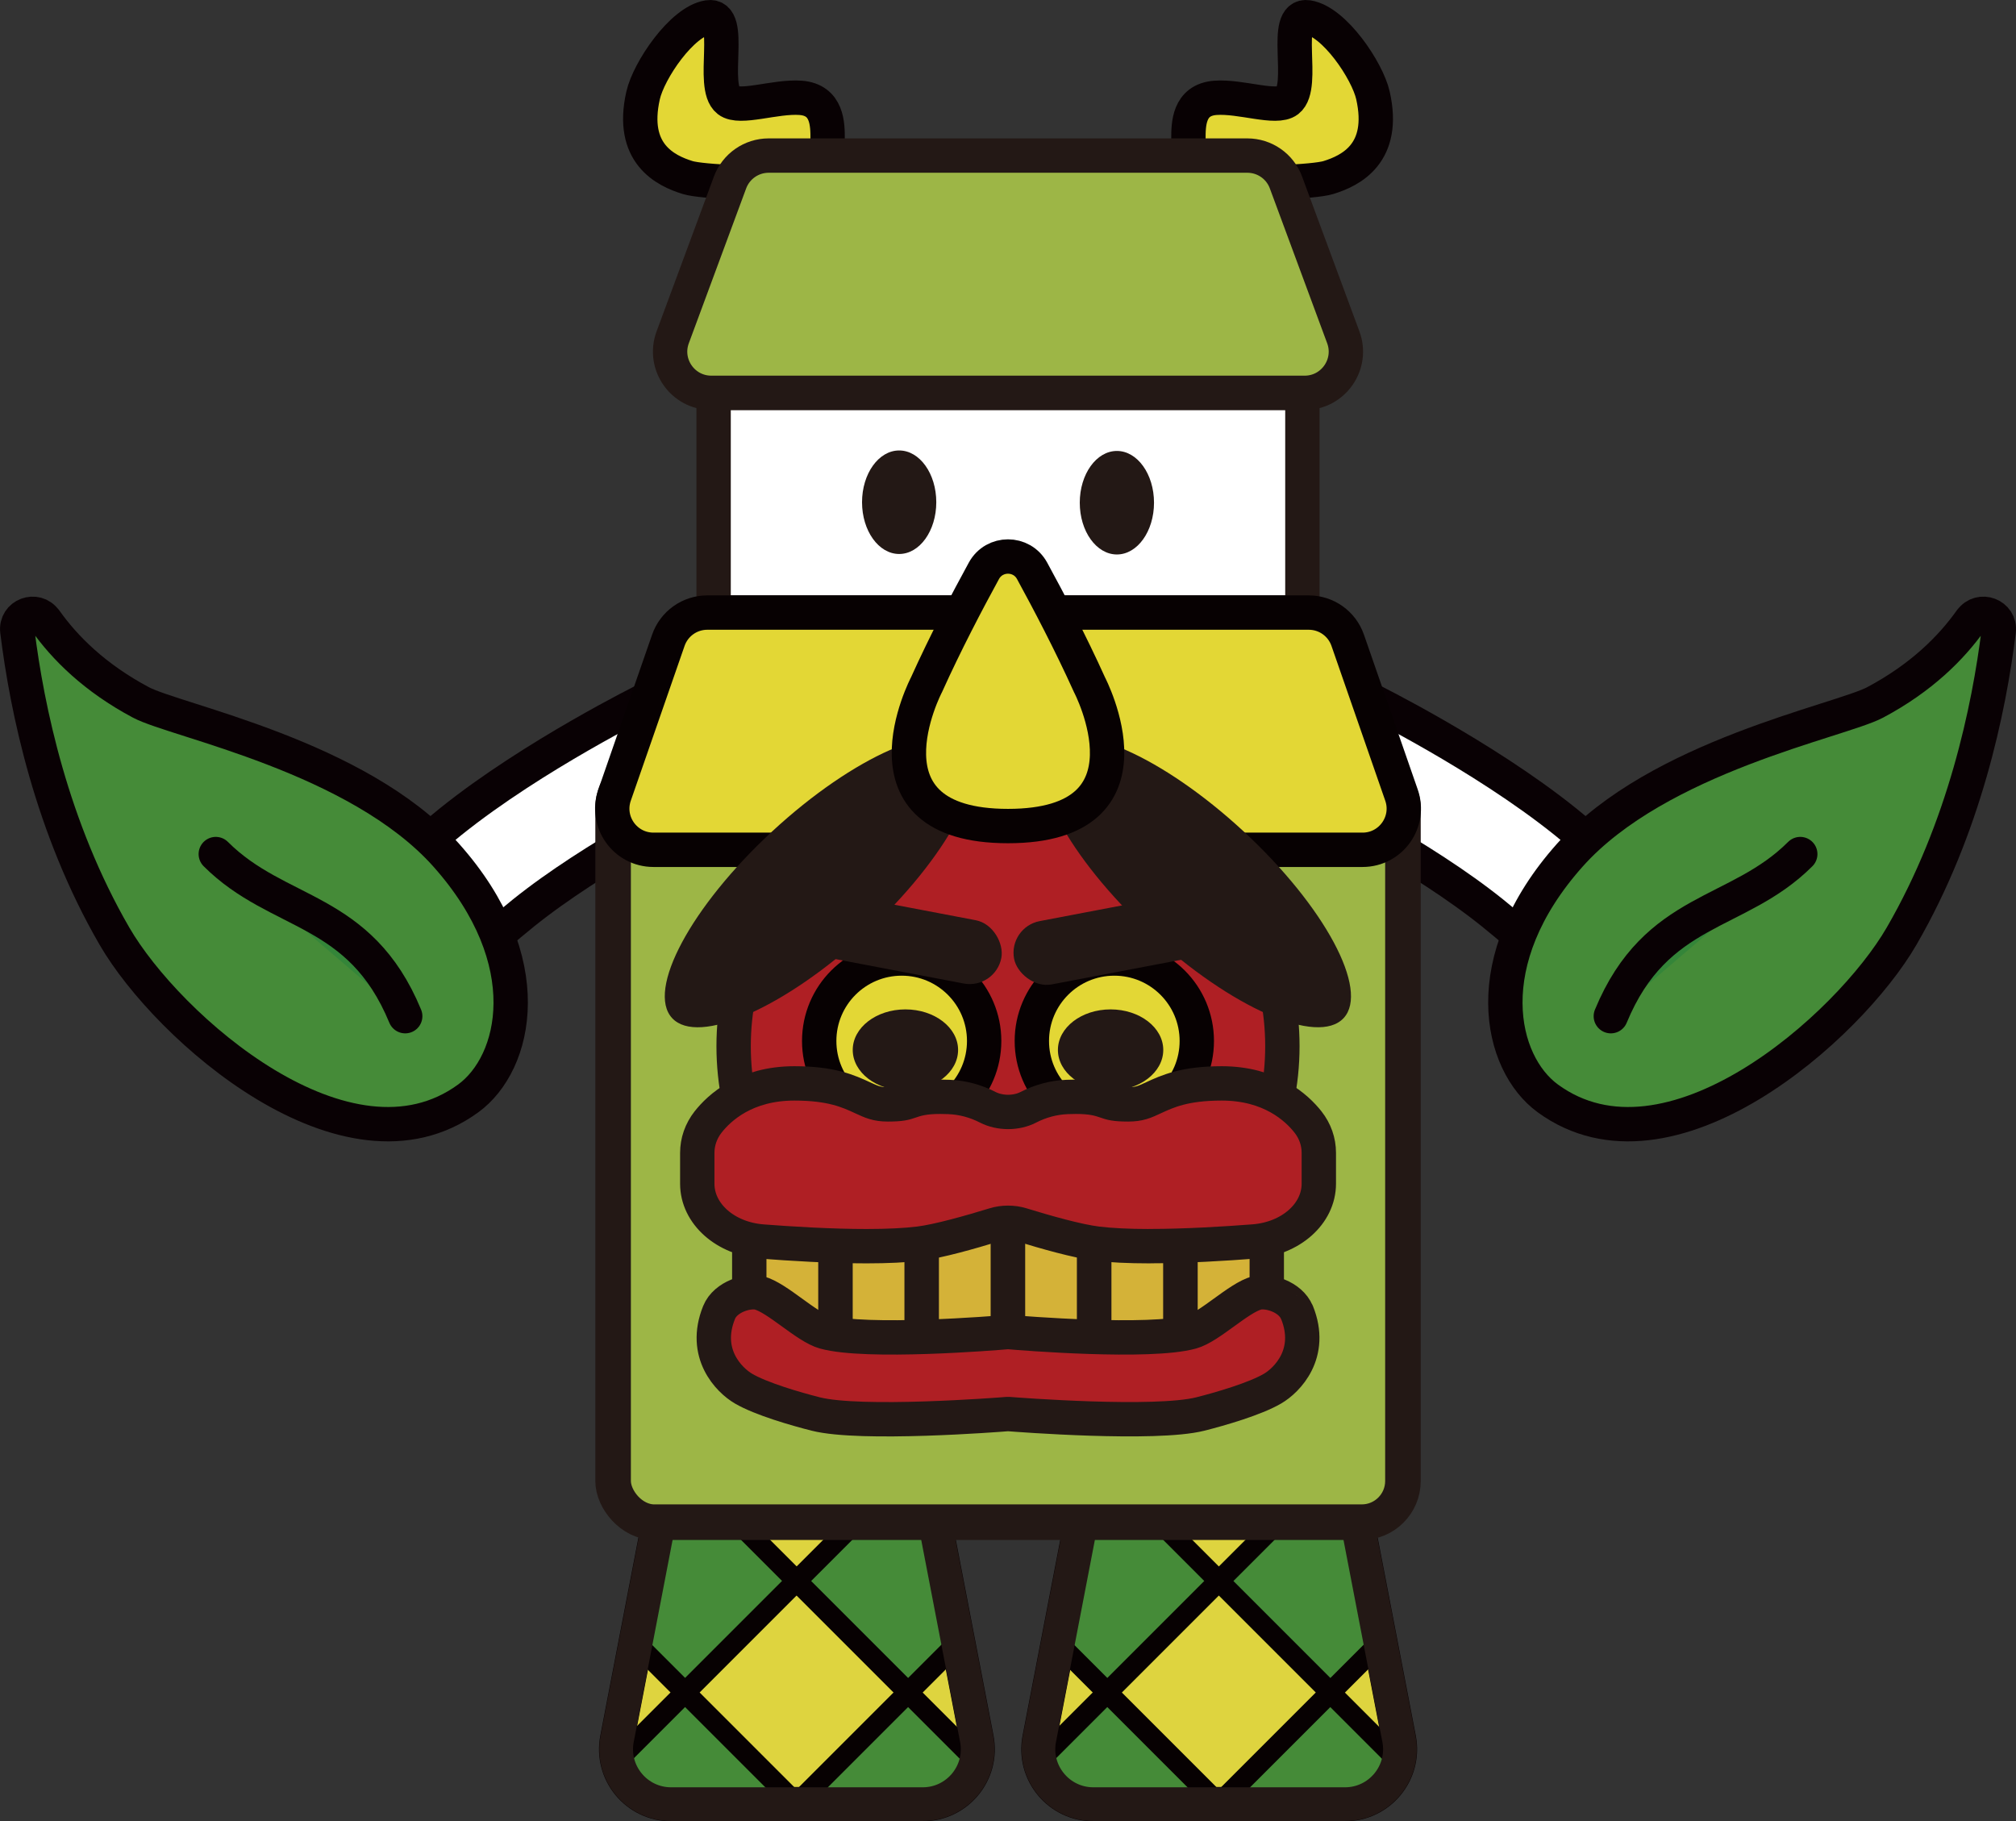 <svg viewBox="0 0 416.02 375.81" xmlns="http://www.w3.org/2000/svg" xmlns:xlink="http://www.w3.org/1999/xlink"><rect x="0" y="0" width="416.02" height="375.81" fill="#333333" stroke="none"/><clipPath id="a"><path d="m190.4 372.27h-51.91c-7.12 0-12.48-6.49-11.13-13.48l11.58-60.17h51.02l11.58 60.17c1.35 6.99-4.01 13.48-11.13 13.48z"/></clipPath><clipPath id="b"><path d="m277.54 372.27h-51.91c-7.12 0-12.48-6.49-11.13-13.48l11.58-60.17h51.02l11.58 60.17c1.35 6.99-4.01 13.48-11.13 13.48z"/></clipPath><path d="m170.79 31.82v-3.14c0-2.96 0-8.07-5.57-8.49-5.23-.39-12.55 2.4-14.93.55-3.77-2.93 1.28-18-4.16-17.16s-12.26 10.98-13.42 16.1c-2.71 11.98 4.58 15.54 9.21 16.96 2.89.89 16.14 1.48 24.04.59 2.76-.31 4.83-2.64 4.83-5.42z" fill="#e3d735" stroke="#080103" stroke-miterlimit="10" stroke-width="7.09"/><path d="m245.24 31.82v-3.14c0-2.96 0-8.07 5.57-8.49 5.23-.39 12.55 2.4 14.93.55 3.77-2.93-1.28-18 4.16-17.16s12.26 10.98 13.42 16.1c2.71 11.98-4.58 15.54-9.21 16.96-2.89.89-16.14 1.48-24.04.59-2.76-.31-4.83-2.64-4.83-5.42z" fill="#e3d735" stroke="#080103" stroke-miterlimit="10" stroke-width="7.09"/><path d="m76.27 203.55s6.68-10.47 24.22-24.57c15.93-12.8 38.36-23.9 38.36-23.9" fill="#373838"/><path d="m76.27 203.55s6.68-10.47 24.22-24.57c15.93-12.8 38.36-23.9 38.36-23.9" fill="none" stroke="#090104" stroke-linecap="round" stroke-linejoin="round" stroke-width="31.18"/><path d="m76.27 203.55s6.68-10.47 24.22-24.57c15.93-12.8 38.36-23.9 38.36-23.9" fill="none" stroke="#fff" stroke-linecap="round" stroke-linejoin="round" stroke-width="17.01"/><path d="m9.33 128.02c-1.91-2.7-6.16-1.09-5.75 2.2 1.99 16.08 7.07 40.56 20.04 62.95 10.92 18.86 48.04 51.68 73 33.48 9.99-7.28 14.91-28.4-4.57-50.23-18.2-20.38-55.75-27.65-62.97-31.48-9.55-5.08-15.74-11.29-19.73-16.93z" fill="#458b38" stroke="#090104" stroke-linecap="round" stroke-linejoin="round" stroke-width="7.09"/><path d="m44.53 176.23c12.9 12.9 29.72 10.78 39.09 33.45" fill="#348539" stroke="#090104" stroke-linecap="round" stroke-linejoin="round" stroke-width="7.09"/><path d="m339.75 203.55s-6.68-10.47-24.22-24.57c-15.93-12.8-38.36-23.9-38.36-23.9" fill="#373838"/><path d="m339.75 203.55s-6.68-10.47-24.22-24.57c-15.93-12.8-38.36-23.9-38.36-23.9" fill="none" stroke="#090104" stroke-linecap="round" stroke-linejoin="round" stroke-width="31.18"/><path d="m339.75 203.55s-6.68-10.47-24.22-24.57c-15.93-12.8-38.36-23.9-38.36-23.9" fill="none" stroke="#fff" stroke-linecap="round" stroke-linejoin="round" stroke-width="17.01"/><path d="m406.7 128.02c1.91-2.7 6.16-1.09 5.75 2.2-1.99 16.08-7.07 40.56-20.04 62.95-10.92 18.86-48.04 51.68-73 33.48-9.99-7.28-14.91-28.4 4.57-50.23 18.2-20.38 55.75-27.65 62.97-31.48 9.55-5.08 15.74-11.29 19.73-16.93z" fill="#458b38" stroke="#090104" stroke-linecap="round" stroke-linejoin="round" stroke-width="7.09"/><path d="m371.5 176.23c-12.9 12.9-29.72 10.78-39.09 33.45" fill="#348539" stroke="#090104" stroke-linecap="round" stroke-linejoin="round" stroke-width="7.09"/><path d="m190.4 372.27h-51.91c-7.12 0-12.48-6.49-11.13-13.48l11.58-60.17h51.02l11.58 60.17c1.35 6.99-4.01 13.48-11.13 13.48z" fill="#ded43f" stroke="#070102" stroke-miterlimit="10" stroke-width="7.09"/><g style="clip-path:url(#a);stroke-linecap:round;stroke-linejoin:round;stroke-width:4.25;stroke:#070102;fill:#458b38"><path d="m125.15 355.99h32.55v32.55h-32.55z" transform="matrix(.707 -.707 .707 .707 -221.81 209.04)"/><path d="m171.18 309.96h32.55v32.55h-32.55z" transform="matrix(.707 -.707 .707 .707 -175.78 228.11)"/><path d="m125.15 309.96h32.55v32.55h-32.55z" transform="matrix(.707 -.707 .707 .707 -189.26 195.55)"/><path d="m171.18 355.99h32.55v32.55h-32.55z" transform="matrix(.707 -.707 .707 .707 -208.33 241.59)"/></g><path d="m190.4 372.27h-51.91c-7.12 0-12.48-6.49-11.13-13.48l11.58-60.17h51.02l11.58 60.17c1.35 6.99-4.01 13.48-11.13 13.48z" fill="none" stroke="#231815" stroke-linecap="round" stroke-linejoin="round" stroke-width="6.95"/><path d="m277.54 372.27h-51.91c-7.12 0-12.48-6.49-11.13-13.48l11.58-60.17h51.02l11.58 60.17c1.35 6.99-4.01 13.48-11.13 13.48z" fill="#ded43f" stroke="#070102" stroke-miterlimit="10" stroke-width="7.09"/><g style="clip-path:url(#b);stroke-linecap:round;stroke-linejoin:round;stroke-width:4.25;stroke:#070102;fill:#458b38"><path d="m212.29 355.99h32.55v32.55h-32.55z" transform="matrix(.707 -.707 .707 .707 -196.29 270.65)"/><path d="m258.32 309.96h32.55v32.55h-32.55z" transform="matrix(.707 -.707 .707 .707 -150.25 289.72)"/><path d="m212.29 309.96h32.55v32.55h-32.55z" transform="matrix(.707 -.707 .707 .707 -163.74 257.17)"/><path d="m258.32 355.99h32.55v32.55h-32.55z" transform="matrix(.707 -.707 .707 .707 -182.81 303.2)"/></g><path d="m277.54 372.27h-51.91c-7.12 0-12.48-6.49-11.13-13.48l11.58-60.17h51.02l11.58 60.17c1.35 6.99-4.01 13.48-11.13 13.48z" fill="none" stroke="#231815" stroke-linecap="round" stroke-linejoin="round" stroke-width="6.95"/><rect fill="#9db646" height="155.91" rx="8.5" stroke="#231815" stroke-miterlimit="10" stroke-width="7.34" width="162.99" x="126.52" y="158.18"/><path d="m147.26 81.06h121.5v45.33h-121.5z" fill="#fff" stroke="#231815" stroke-miterlimit="10" stroke-width="7.09"/><path d="m269.24 81.06h-122.45c-5.92 0-10.03-5.9-7.97-11.46l11.83-31.95c1.24-3.34 4.42-5.55 7.97-5.55h98.78c3.56 0 6.74 2.21 7.97 5.55l11.83 31.95c2.06 5.55-2.05 11.46-7.97 11.46z" fill="#9db646" stroke="#231815" stroke-miterlimit="10" stroke-width="7.09"/><ellipse cx="185.55" cy="103.63" fill="#231815" rx="7.66" ry="10.68"/><ellipse cx="230.48" cy="103.73" fill="#231815" rx="7.66" ry="10.68"/><path d="m270.08 126.4h-124.13c-3.62 0-6.84 2.29-8.03 5.71l-11.1 31.95c-1.92 5.53 2.18 11.29 8.03 11.29h146.33c5.85 0 9.95-5.77 8.03-11.29l-11.1-31.95c-1.19-3.42-4.41-5.71-8.03-5.71z" fill="#e3d735" stroke="#070102" stroke-miterlimit="10" stroke-width="7.09"/><ellipse cx="208.01" cy="215.87" fill="#af1f24" rx="56.62" ry="55.41" stroke="#231815" stroke-miterlimit="10" stroke-width="7.09"/><ellipse cx="169.06" cy="182.01" fill="#231815" rx="41.33" ry="14.26" transform="matrix(.734 -.679 .679 .734 -78.64 163.21)"/><circle cx="186.07" cy="214.8" fill="#e3d735" r="17.02" stroke="#070102" stroke-miterlimit="10" stroke-width="7.09"/><ellipse cx="186.84" cy="216.65" fill="#231815" rx="10.87" ry="8.37"/><rect fill="#231815" height="13.3" rx="6.65" transform="matrix(.982 .187 -.187 .982 39.42 -31.31)" width="42.33" x="164.84" y="187.06"/><ellipse cx="246.97" cy="182.01" fill="#231815" rx="14.26" ry="41.33" transform="matrix(.679 -.734 .734 .679 -54.35 239.7)"/><circle cx="229.95" cy="214.8" fill="#e3d735" r="17.02" stroke="#070102" stroke-miterlimit="10" stroke-width="7.09"/><ellipse cx="229.18" cy="216.65" fill="#231815" rx="10.87" ry="8.37"/><rect fill="#231815" height="13.3" rx="6.65" transform="matrix(-.982 .187 -.187 -.982 492.15 341.09)" width="42.33" x="208.85" y="187.06"/><g stroke-width="7.09"><path d="m154.62 252.74h17.8v27h-17.8z" fill="#d4b238" stroke="#231815" stroke-linecap="round" stroke-linejoin="round"/><path d="m172.42 252.74h17.8v27h-17.8z" fill="#d4b238" stroke="#231815" stroke-linecap="round" stroke-linejoin="round"/><path d="m190.21 252.74h17.8v27h-17.8z" fill="#d4b238" stroke="#231815" stroke-linecap="round" stroke-linejoin="round"/><path d="m208.01 252.74h17.8v27h-17.8z" fill="#d4b238" stroke="#231815" stroke-linecap="round" stroke-linejoin="round"/><path d="m225.81 252.74h17.8v27h-17.8z" fill="#d4b238" stroke="#231815" stroke-linecap="round" stroke-linejoin="round"/><path d="m243.61 252.74h17.8v27h-17.8z" fill="#d4b238" stroke="#231815" stroke-linecap="round" stroke-linejoin="round"/><path d="m237.22 257.14c-4.35 0-8-.18-10.85-.53-4-.49-10.67-2.38-15.56-3.89-.87-.27-1.83-.41-2.79-.41s-1.93.14-2.79.41c-4.89 1.5-11.56 3.4-15.56 3.89-2.85.35-6.51.53-10.85.53-7.46 0-15.8-.52-21.49-.96-7.66-.59-13.44-5.72-13.44-11.93v-6.36c0-2.3.77-4.5 2.23-6.37 2.34-2.98 7.76-7.97 17.81-7.97 7.66 0 11.21 1.64 14.06 2.96 1.84.85 2.96 1.37 5.22 1.37 2.78 0 3.55-.27 4.45-.58 1.55-.54 3.09-.99 6.37-.99.54 0 1.14.01 1.8.04 2.78.11 5.49.83 8.05 2.15 1.18.6 2.65.94 4.14.94s2.96-.33 4.14-.94c2.56-1.32 5.27-2.04 8.05-2.15.67-.03 1.26-.04 1.8-.04 3.28 0 4.82.45 6.37.99.9.31 1.67.58 4.45.58 2.27 0 3.38-.51 5.22-1.37 2.85-1.32 6.4-2.96 14.06-2.96 10.05 0 15.47 5 17.81 7.97 1.46 1.86 2.23 4.06 2.23 6.36v6.36c0 6.21-5.78 11.34-13.44 11.93-5.69.44-14.03.96-21.49.96z" fill="#af1f24" stroke="#231815" stroke-linecap="round" stroke-linejoin="round"/><path d="m267.63 270.81c-1.34-3.3-6.04-4.62-8.26-4.03-3.8 1.01-9.7 7.01-13.49 8.06-8.69 2.4-35.08.25-37.75.02v-.02s-.05 0-.12.01c-.07 0-.12-.01-.12-.01v.02c-2.67.23-29.06 2.38-37.75-.02-3.79-1.05-9.7-7.05-13.49-8.06-2.22-.59-6.92.73-8.26 4.03-3.43 8.46 2.05 13.97 5.04 15.72 3.66 2.14 10.8 4.2 14.91 5.24 9.31 2.35 37.69.17 39.68 0 1.98.16 30.37 2.34 39.68 0 4.11-1.04 11.25-3.1 14.91-5.24 2.99-1.75 8.46-7.25 5.04-15.72z" fill="#af1f24" stroke="#231815" stroke-linecap="round" stroke-linejoin="round"/><path d="m208.01 170.45c32.1 0 16.81-29.17 16.81-29.17-3.87-8.57-8.44-17.28-11.84-23.5-2.15-3.93-7.79-3.93-9.94 0-3.4 6.21-7.97 14.92-11.84 23.5 0 0-15.29 29.17 16.81 29.17z" fill="#e3d735" stroke="#070102" stroke-miterlimit="10"/></g></svg>